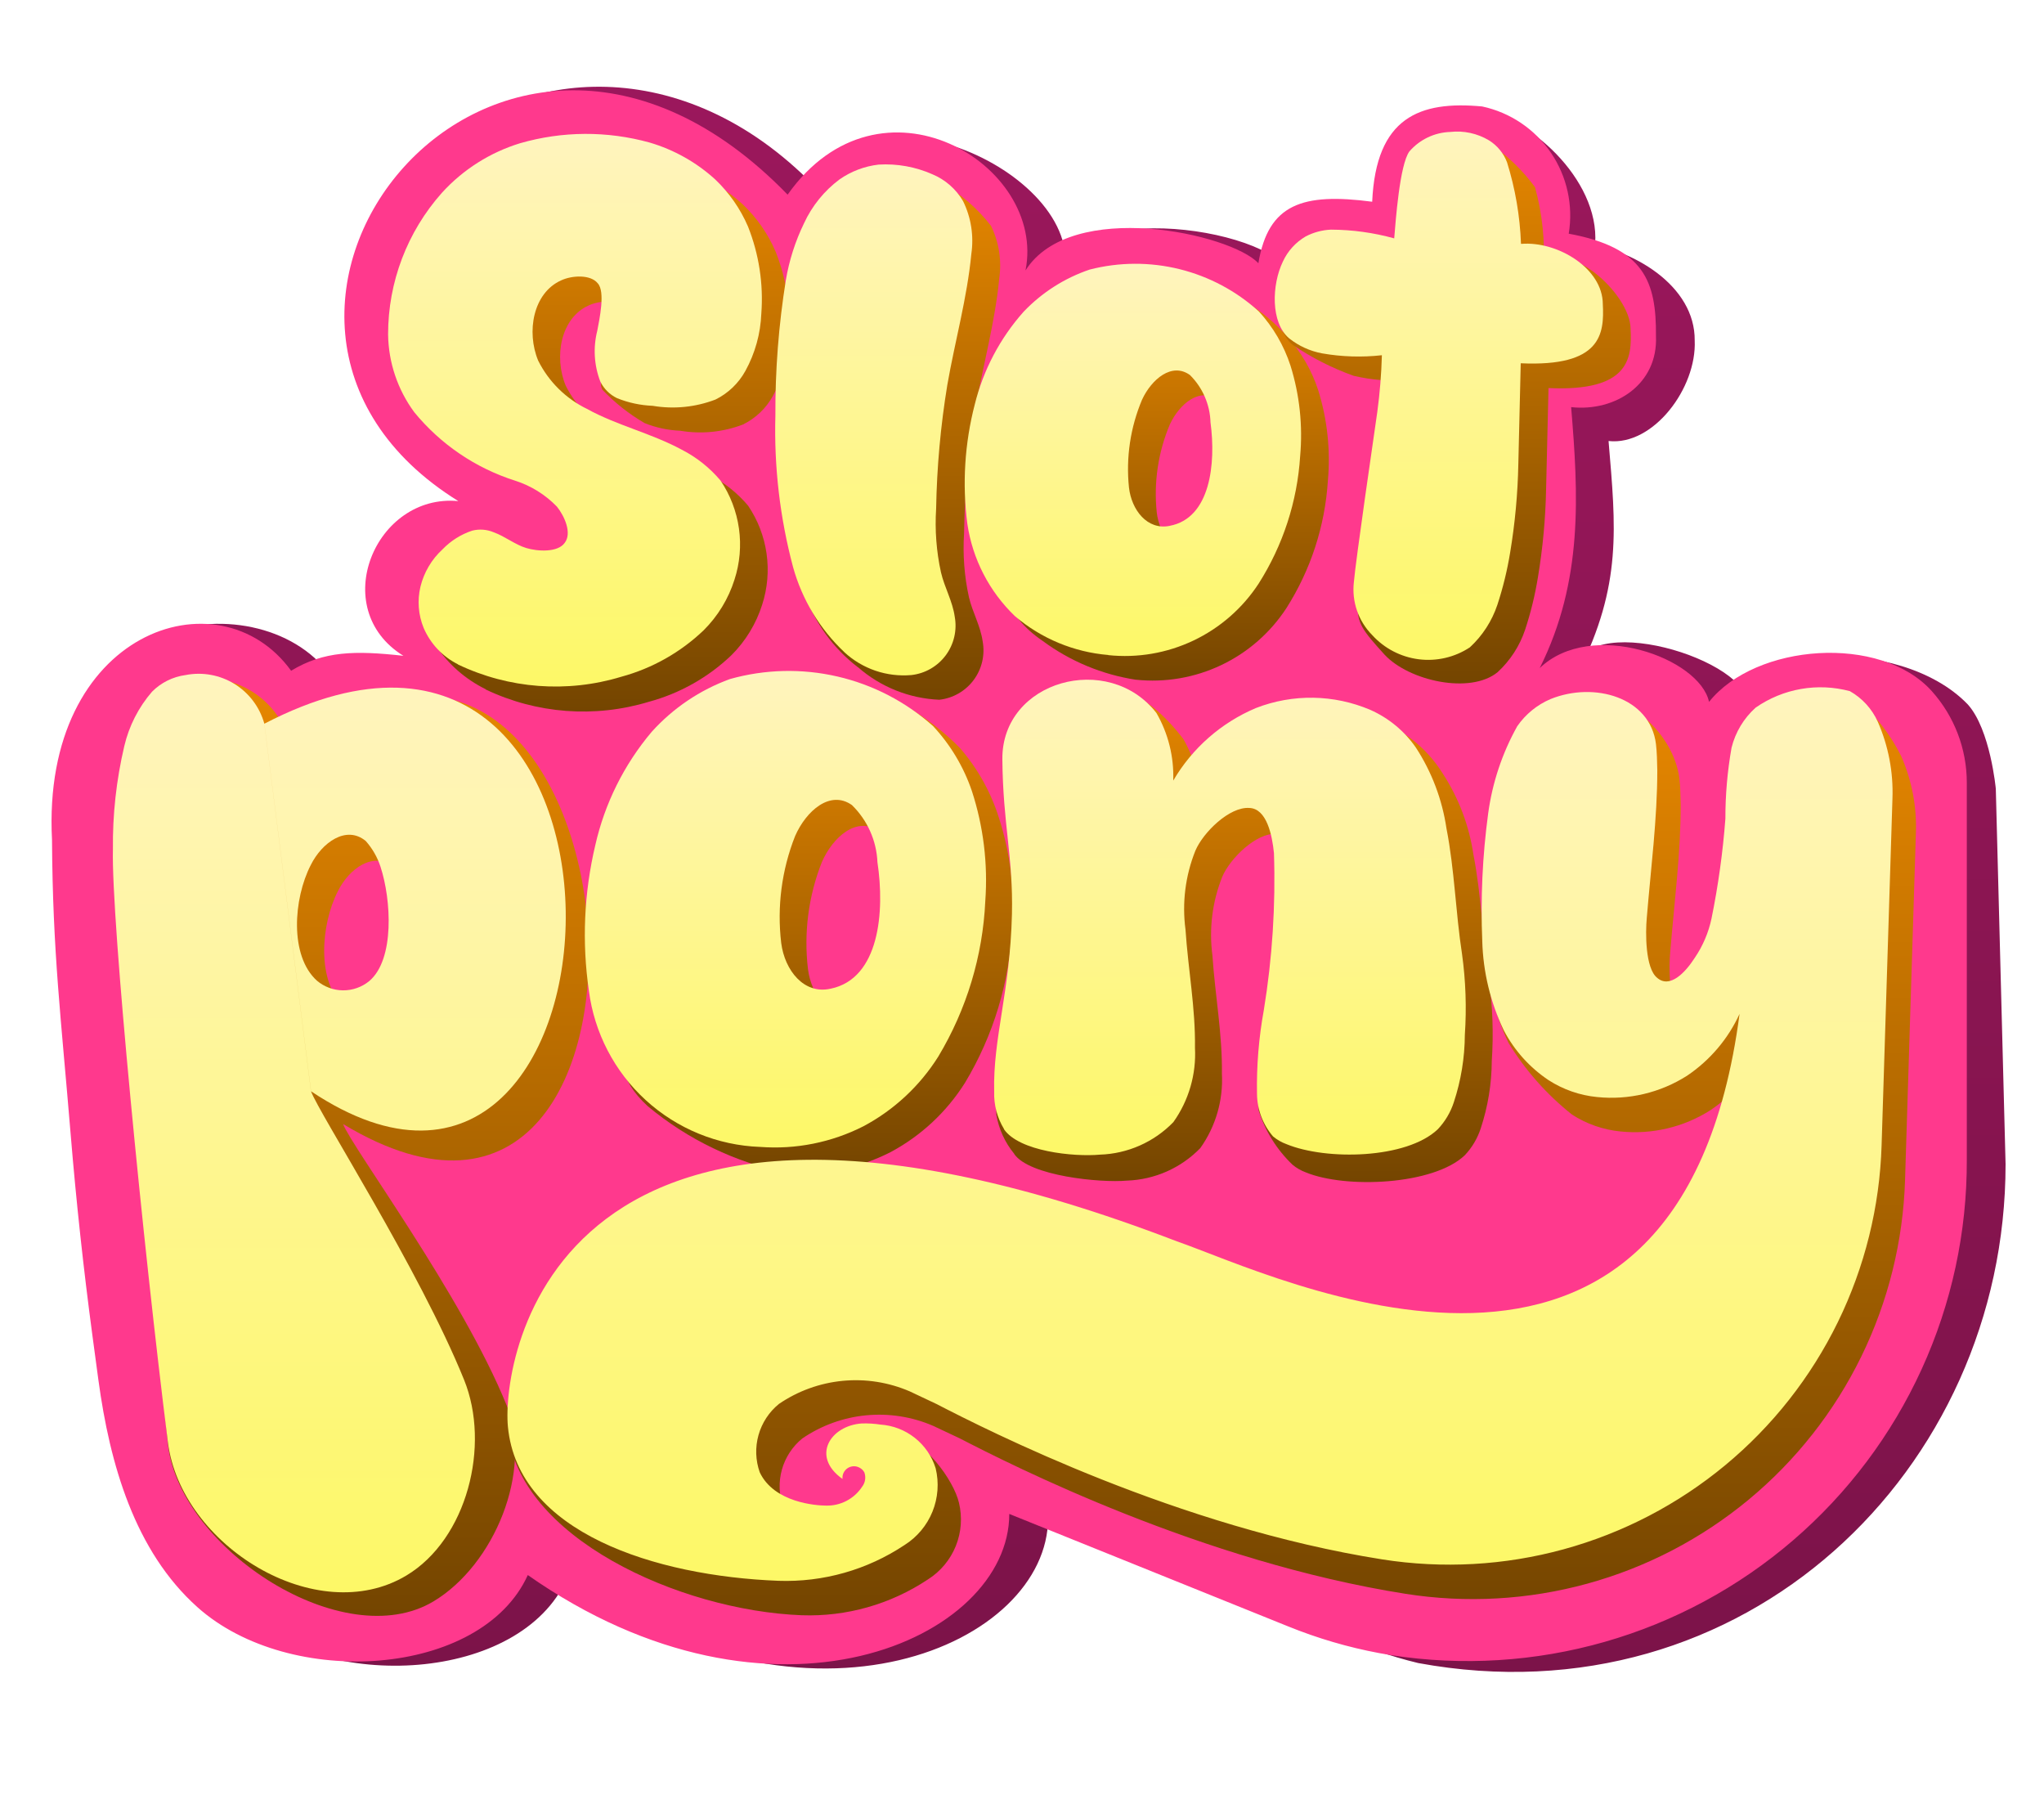 <svg width="1000" height="878" viewBox="0 0 1000 878" fill="none" xmlns="http://www.w3.org/2000/svg">
<g clip-path="url(#clip0_960_40)">
<mask id="mask0_960_40" style="mask-type:luminance" maskUnits="userSpaceOnUse" x="0" y="0" width="1000" height="878">
<path d="M0 0H1000V878H0V0Z" fill="white"/>
</mask>
<g mask="url(#mask0_960_40)">
<mask id="mask1_960_40" style="mask-type:luminance" maskUnits="userSpaceOnUse" x="-89" y="22" width="1189" height="845">
<path d="M-88.9 22.217H1099.99V866.875H-88.9V22.217Z" fill="white"/>
</mask>
<g mask="url(#mask1_960_40)">
<g filter="url(#filter0_d_960_40)">
<path d="M787.022 213.721C808.845 216.099 830.167 187.859 829.111 164.519C829.334 137.846 799.211 119.486 771.811 116.263L780.078 120.219C784.8 88.433 749.711 55.925 725.078 52.169C694.434 49.301 692.122 57.503 690.278 98.769C656.3 94.324 646.945 105.782 642.089 134.912L631.511 136.746C636.378 112.162 525.478 92.712 520.7 132.356C531.156 80.343 413.367 32.064 404.323 95.28C277.323 -46.223 82.1 115.907 243.211 245.173C202.623 241.317 178.978 297.753 216.356 320.848C199.511 326.049 177.389 318.481 161.411 328.15C126.178 279.426 9.534 299.198 44.434 410.882C44.767 466.029 48.878 498.115 53.556 554.852C56.274 587.749 59.822 620.564 64.2 653.299L67.134 675.126C72.689 716.059 84.834 758.748 115.656 786.266C160.811 826.543 254.478 820.608 277.2 770.484C396.811 854.405 512.756 802.081 512.756 740.587L649.423 795.69C651.111 796.368 652.756 797.024 654.478 797.669C667.105 803.583 680.298 808.204 693.856 811.461C853.045 840.779 981.2 717.348 981.2 567.41L976.423 383.83C976.423 383.83 973.767 354.857 962.722 342.565C928.722 307.222 846.311 314.957 855.034 343.465C857.734 320.881 772.7 294.686 769.756 327.972L772.2 326.861C793.6 284.039 790.534 256.187 786.967 213.732" fill="url(#paint0_linear_960_40)"/>
</g>
<path d="M836.133 343.342C831.578 321.859 778.489 302.599 753.289 326.783C774.689 283.961 772.178 241.595 768.656 199.139C790.478 201.518 811.2 187.792 810.156 164.442C810.378 137.768 804.5 121.097 767.478 114.307C769.771 100.474 766.649 86.289 758.759 74.698C750.869 63.108 738.819 55.004 725.111 52.069C694.467 49.201 673.178 57.403 671.322 98.669C637.345 94.224 620.478 99.636 615.645 128.766C602.311 114.318 524 96.98 501.711 132.289C512.167 80.276 430.6 31.152 385.333 95.213C242.856 -51.635 80.889 156.084 224.222 245.106C183.633 241.25 159.989 297.686 197.367 320.781C173.633 318.136 158.4 318.414 142.422 328.083C107.189 279.371 20.133 308.7 25.445 410.815C25.778 465.962 29.889 498.048 34.567 554.785C37.285 587.682 40.833 620.498 45.211 653.232L48.145 675.06C53.7 715.992 65.844 758.681 96.667 786.199C141.811 826.476 235.489 820.541 258.222 770.417C377.833 854.338 493.778 802.014 493.778 740.521L630.445 795.624C632.133 796.302 633.778 796.957 635.511 797.602C650.09 803.113 665.189 807.134 680.578 809.605C715.472 815.017 751.125 812.796 785.078 803.096C819.031 793.396 850.478 776.446 877.251 753.416C904.023 730.386 925.485 701.823 940.156 669.696C954.827 637.569 962.36 602.641 962.233 567.321V382.83C962.233 366.297 956.127 350.347 945.089 338.041C920.044 310.134 858.933 314.702 836.1 343.342H836.133Z" fill="#FF398D"/>
<g filter="url(#filter1_d_960_40)">
<path d="M862.611 510.574C856.994 522.923 848.058 533.469 836.8 541.037C823.721 549.357 808.219 553.022 792.8 551.439C784.365 550.615 776.249 547.792 769.122 543.204C756.768 533.418 746.236 521.529 738.011 508.084C731.477 494.448 727.885 479.589 727.467 464.473C727.089 443.545 736.256 433.354 739.533 412.727C741.562 397.748 746.383 383.283 753.744 370.082C757.7 364.348 765.533 344.32 771.967 341.731C793.289 333.129 818.778 355.901 821.611 378.763C822.089 382.775 822.178 387.198 822.267 391.632C822.267 415.383 819.111 439.622 817.122 463.817C816.445 471.075 816.367 488.39 822.133 493.08C828.311 498.559 835.878 490.702 840.611 483.333C844.548 477.544 847.322 471.044 848.778 464.195C852.067 448.053 854.338 431.721 855.578 415.294C855.557 403.658 856.565 392.044 858.589 380.585C860.467 373.005 864.583 366.166 870.4 360.958C880.4 352.645 897.845 335.796 909.7 341.12C918.156 348.646 925.092 357.723 930.133 367.86C935.35 379.708 937.808 392.587 937.322 405.525L932.022 575.146C931.089 605.149 923.784 634.611 910.594 661.574C897.403 688.537 878.628 712.385 855.515 731.532C832.403 750.68 805.483 764.691 776.541 772.633C747.6 780.575 717.301 782.267 687.656 777.597C587.778 761.815 494.878 714.614 469.511 701.544L456.556 695.443C446.232 690.983 434.948 689.208 423.754 690.282C412.561 691.357 401.821 695.246 392.533 701.589C387.71 705.515 384.22 710.838 382.541 716.828C380.862 722.817 381.077 729.179 383.156 735.042C390.2 749.956 410.933 751.29 415.489 751.312C418.998 751.421 422.476 750.626 425.589 749.003C428.703 747.38 431.346 744.983 433.267 742.043C434.016 741.063 434.506 739.909 434.691 738.689C434.875 737.469 434.748 736.222 434.322 735.064C433.817 734.12 433.043 733.347 432.1 732.841L438.044 699.766C451.878 701.566 466.589 721.994 469.156 733.03C470.87 740.089 470.327 747.508 467.602 754.242C464.877 760.975 460.108 766.683 453.967 770.562L453.878 770.617C435.658 782.737 414.101 788.843 392.233 788.077C332.089 785.754 253.344 749.712 248.5 697.754C245.4 664.624 282.244 504.961 587.222 622.046C635.189 638.628 832.967 736.086 862.511 510.551" fill="url(#paint1_linear_960_40)"/>
</g>
<g filter="url(#filter2_d_960_40)">
<path d="M165.356 544.482L142.545 364.67C315.622 230.914 346.834 655.977 167.856 547.805M167.856 547.805C171.934 558.919 225.989 631.471 247.856 685.362C260.867 717.47 241.778 763.493 212.078 781.298C168.245 807.56 88.678 756.058 82.278 705.356C72.605 612.605 68.002 519.395 68.489 426.141C68.289 409.148 70.154 392.194 74.045 375.651C76.911 366.315 78.656 348.533 85.745 341.598C90.334 337.152 91.089 330.928 97.734 329.939C108.182 329.169 118.546 332.291 126.831 338.705C135.116 345.119 140.736 354.371 142.611 364.681M193.9 490.658C206.522 480.077 204.7 450.647 199.456 434.699C197.941 430.04 195.479 425.745 192.222 422.085C182.667 414.216 170.8 422.896 165.367 433.799C156.789 450.414 154.911 478.31 168.356 490.424C171.92 493.438 176.426 495.11 181.093 495.151C185.761 495.191 190.295 493.598 193.911 490.646L193.9 490.658Z" fill="url(#paint2_linear_960_40)"/>
</g>
<g filter="url(#filter3_d_960_40)">
<path d="M384.9 571.723C359.866 566.638 336.488 555.41 316.867 539.048C301.856 525.144 304.178 515.708 301.178 495.303C297.731 471.627 298.79 447.512 304.3 424.23C308.915 403.782 318.381 384.745 331.9 368.727C342.357 357.117 355.5 348.248 370.178 342.898C383.811 338.507 397.871 335.575 412.122 334.151C429.534 332.162 455.456 349.211 469.722 363.97C478.238 373.826 484.664 385.309 488.611 397.723C494.25 415.042 496.473 433.292 495.156 451.459C493.919 478.354 486.007 504.517 472.134 527.589C463.123 541.913 450.53 553.636 435.6 561.598C419.95 569.565 402.409 573.068 384.9 571.723ZM419.511 494.336C443.3 489.39 446.045 456.738 442.367 432.465C441.912 421.895 437.441 411.897 429.867 404.513C419.2 397 407.478 407.381 402.089 419.662C395.514 436.28 393.177 454.273 395.289 472.019C397.011 485.356 406.4 497.304 419.456 494.336H419.511Z" fill="url(#paint3_linear_960_40)"/>
</g>
<g filter="url(#filter4_d_960_40)">
<path d="M496.211 562.387C491.666 556.862 488.64 550.246 487.433 543.193C486.778 517.109 507.345 495.903 508.233 457.916C508.889 429.909 503.845 414.305 503.545 382.119C503.211 343.62 540.322 308.878 578.956 359.535C584.721 369.558 587.558 380.999 587.144 392.555C596.233 376.996 608.355 359.058 624.922 352.456C639.004 345.815 655.036 344.587 669.965 349.005C684.894 353.424 697.676 363.181 705.878 376.418C713.659 388.369 718.765 401.862 720.844 415.972C724.811 436.222 725.289 456.771 728.455 477.399C730.269 490.494 730.731 503.741 729.833 516.931C729.776 528.145 727.954 539.281 724.433 549.928C722.83 554.854 720.151 559.36 716.589 563.12C701.322 577.657 658.344 579.525 638.811 571.434C636.445 570.57 634.249 569.299 632.322 567.677C624.7 560.395 619.026 551.315 615.822 541.27C614.711 527.811 629.855 518.22 631.478 504.817C635.636 479.426 637.3 453.69 636.445 427.975C635.578 419.273 632.911 406.147 624.367 405.903C614.667 405.225 601.8 417.85 597.989 426.83C593.092 439.053 591.43 452.332 593.167 465.384C594.455 484.767 598.078 503.839 597.8 523.177C598.497 536.161 594.767 548.998 587.222 559.586C577.762 569.337 564.888 575.034 551.311 575.479C538.444 576.657 503.533 573.256 496.156 562.409L496.211 562.387Z" fill="url(#paint4_linear_960_40)"/>
</g>
<g filter="url(#filter5_d_960_40)">
<path d="M237.577 335.096C227.724 330.268 219.327 322.913 213.244 313.779C210.677 307.389 217.566 303.499 219.222 297.242C220.936 290.169 224.715 283.766 230.077 278.848C234.108 274.67 239.097 271.538 244.611 269.724C248.092 268.855 251.761 269.14 255.066 270.535C260.688 272.558 265.433 276.559 271.033 278.248C276.633 279.938 286.433 280.471 289.788 275.748C293.466 271.024 289.788 262.733 286.033 258.021C280.555 252.086 285.9 234.348 278.255 231.781C258.901 225.643 241.75 214.009 228.888 198.295C220.544 186.97 203.677 187.67 203.333 173.711C203.336 148.189 212.715 123.559 229.688 104.504C240.026 93.138 253.233 84.765 267.922 80.265C288.618 74.291 310.564 74.175 331.322 79.931C343.235 83.433 354.196 89.597 363.377 97.958C370.217 104.463 375.671 112.285 379.411 120.953C384.804 134.485 387.042 149.069 385.955 163.597C385.573 173.41 382.91 183 378.177 191.604C374.847 197.662 369.74 202.554 363.544 205.619C353.752 209.379 343.13 210.438 332.789 208.686C326.814 208.451 320.924 207.187 315.377 204.952C307.753 200.522 300.798 195.028 294.722 188.637C290.8 181.012 304.466 180.09 305.7 171.966C306.733 166.409 309.689 152.916 305.922 148.849C302.466 144.459 293.377 144.881 287.966 147.415C274.266 153.583 270.922 172.599 276.777 186.658C281.924 196.942 290.311 205.245 300.644 210.287C315.333 218.389 332.088 222.167 347.111 230.292C354.344 234.008 360.765 239.127 366 245.351C370.748 252.367 373.837 260.373 375.03 268.762C376.224 277.15 375.492 285.7 372.888 293.763C369.931 303.121 364.75 311.621 357.789 318.536C346.47 329.34 332.633 337.145 317.533 341.242C291.049 349.3 262.509 347.147 237.533 335.207L237.577 335.096Z" fill="url(#paint5_linear_960_40)"/>
</g>
<g filter="url(#filter6_d_960_40)">
<path d="M419.689 324.349C407.558 315.057 398.443 302.386 393.489 287.928C386 264.256 393.356 238.138 392.978 213.465C392.87 191.245 394.587 169.054 398.112 147.115C399.737 137.477 402.73 128.121 407 119.33C410.91 110.84 416.88 103.463 424.367 97.869C430.043 93.907 436.614 91.417 443.489 90.623C452.223 89.823 451.945 83.955 460.267 87.344C469.791 92.656 478.143 99.839 484.823 108.461C488.744 116.461 490.151 125.463 488.856 134.278C486.801 155.873 480.811 177.045 477.1 198.406C473.825 218.416 472.005 238.637 471.656 258.91C470.991 269.343 471.787 279.817 474.023 290.029C475.734 297.42 479.678 304.044 480.767 311.779C481.36 315.057 481.274 318.422 480.513 321.665C479.752 324.908 478.333 327.96 476.345 330.632C474.356 333.303 471.839 335.538 468.951 337.197C466.064 338.856 462.866 339.904 459.556 340.275C444.86 339.656 430.815 334.037 419.745 324.349H419.689Z" fill="url(#paint6_linear_960_40)"/>
</g>
<g filter="url(#filter7_d_960_40)">
<path d="M555.811 330.506C539.288 327.98 523.627 321.473 510.178 311.546C490.9 298.453 489.067 283.083 486.844 266.323C484.291 246.789 485.517 226.946 490.456 207.875C494.621 191.08 502.804 175.549 514.3 162.619C523.251 153.202 534.36 146.107 546.667 141.947C558.553 137.025 571.368 134.75 584.222 135.279C601.747 139.415 617.558 148.886 629.478 162.386C636.457 170.01 641.722 179.041 644.922 188.87C649.389 203.191 650.993 218.251 649.645 233.192C648.231 255.341 641.244 276.772 629.333 295.497C621.473 307.527 610.448 317.157 597.471 323.328C584.494 329.498 570.068 331.97 555.778 330.473L555.811 330.506ZM585.811 267.334C605.811 263.622 608.522 236.782 605.811 216.755C605.563 208.016 601.958 199.709 595.744 193.56C586.933 187.203 576.989 195.583 572.333 205.597C566.606 219.156 564.4 233.944 565.922 248.585C567.178 259.588 574.889 269.568 585.833 267.345L585.811 267.334Z" fill="url(#paint7_linear_960_40)"/>
</g>
<g filter="url(#filter8_d_960_40)">
<path d="M755.155 129.522C764.844 112.851 797.733 141.258 797.744 158.918C798.5 173.455 797.011 189.626 757.589 187.814L756.411 237.16C756.131 251.642 754.795 266.084 752.411 280.371C750.998 289.061 748.906 297.626 746.155 305.989C743.491 313.945 738.859 321.098 732.689 326.783C719.355 337.719 689.356 331.095 677.389 318.225C666.378 306.078 663.589 302.666 664.411 292.53C665.278 282.071 685.844 222.267 687.389 211.509C688.638 202.361 689.398 193.153 689.667 183.924C680.48 184.631 671.239 183.923 662.267 181.824C651.696 178.04 641.646 172.936 632.355 166.631C623.2 158.985 623.756 140.38 629.278 128.988C631.656 123.954 647.589 128.499 652.389 125.821C656.213 123.815 660.431 122.677 664.744 122.487C675.214 122.524 685.632 123.959 695.722 126.754C696.422 118.363 698.378 90.756 703.144 84.232C707.589 78.009 704.255 65.917 711.522 65.25C718.095 64.512 724.728 65.944 730.411 69.329C738.305 74.921 745.249 81.747 750.978 89.545C754.575 102.524 755.968 116.015 755.1 129.455L755.155 129.522Z" fill="url(#paint8_linear_960_40)"/>
</g>
<path d="M152.167 533.768L129.334 353.99C329.178 250.241 315.056 642.474 152.145 533.768M152.145 533.768C156.223 544.882 205.223 621.002 227.045 674.915C240.056 707.023 228.523 752.835 198.8 770.651C154.967 796.913 88.512 756.102 82.134 705.379C70.145 610.277 54.356 449.425 55.245 415.472C55.045 398.479 56.91 381.524 60.8 364.981C63.103 355.127 67.766 345.98 74.389 338.33C78.805 333.884 84.568 331.024 90.778 330.195C99.009 328.576 107.547 330.121 114.69 334.521C121.832 338.921 127.053 345.853 129.312 353.934M180.6 479.922C193.223 469.341 191.4 439.911 186.156 423.963C184.642 419.304 182.179 415.009 178.923 411.349C169.367 403.48 157.5 412.16 152.067 423.063C143.489 439.678 141.612 467.574 155.056 479.688C158.62 482.702 163.127 484.374 167.794 484.415C172.461 484.455 176.995 482.862 180.612 479.91L180.6 479.922Z" fill="url(#paint9_linear_960_40)"/>
<path d="M371.822 560.998C351.077 560.235 331.277 552.134 315.945 538.135C300.613 524.137 290.746 505.15 288.1 484.556C284.653 460.88 285.712 436.765 291.222 413.483C295.837 393.035 305.304 373.998 318.822 357.98C329.278 346.37 342.421 337.501 357.1 332.151C374.264 327.317 392.37 326.891 409.742 330.912C427.114 334.934 443.192 343.272 456.489 355.157C465.004 364.299 471.484 375.144 475.5 386.976C481.138 404.295 483.361 422.545 482.044 440.712C480.809 467.607 472.896 493.771 459.022 516.842C450.013 531.17 437.42 542.897 422.489 550.862C406.839 558.829 389.297 562.332 371.789 560.987L371.822 560.998ZM406.422 483.6C430.211 478.654 432.955 446.002 429.277 421.729C428.823 411.159 424.352 401.161 416.777 393.777C406.111 386.264 394.389 396.645 389 408.926C382.424 425.544 380.087 443.537 382.2 461.283C383.922 474.62 393.311 486.568 406.378 483.6H406.422Z" fill="url(#paint10_linear_960_40)"/>
<path d="M491.211 552.251C487.853 546.75 486.176 540.388 486.389 533.946C485.733 507.873 494.166 485.167 495.078 447.18C495.733 419.173 490.689 403.569 490.389 371.383C490.055 332.884 542.356 318.469 565.8 348.799C571.565 358.822 574.402 370.263 573.989 381.819C583.293 365.927 597.489 353.474 614.456 346.321C632.506 339.304 652.585 339.627 670.4 347.221C679.391 351.198 687.109 357.582 692.7 365.67C700.481 377.622 705.587 391.115 707.667 405.225C711.633 425.474 712.111 446.024 715.278 466.651C717.092 479.747 717.553 492.994 716.655 506.184C716.598 517.398 714.776 528.534 711.256 539.181C709.652 544.106 706.972 548.613 703.411 552.373C688.144 566.91 648.855 567.699 629.3 559.608C626.934 558.745 624.738 557.473 622.811 555.852C617.836 550.065 615.059 542.711 614.967 535.08C614.724 521.348 615.841 507.626 618.3 494.114C622.458 468.724 624.122 442.987 623.267 417.272C622.4 408.57 619.733 395.444 611.189 395.2C601.489 394.522 588.622 407.148 584.811 416.128C579.914 428.35 578.253 441.629 579.989 454.682C581.278 474.064 584.9 493.136 584.622 512.474C585.319 525.458 581.59 538.295 574.044 548.883C564.586 558.636 551.71 564.334 538.133 564.776C525.266 565.954 498.533 563.187 491.133 552.284L491.211 552.251Z" fill="url(#paint11_linear_960_40)"/>
<path d="M224.034 324.927C216.52 321.167 210.58 314.867 207.267 307.144C204.659 300.779 204.104 293.758 205.678 287.062C207.392 279.989 211.171 273.586 216.534 268.668C220.564 264.49 225.553 261.358 231.067 259.543C234.548 258.675 238.217 258.96 241.523 260.355C247.145 262.378 251.889 266.379 257.489 268.068C263.089 269.757 272.889 270.291 276.245 265.567C279.923 260.844 276.245 252.553 272.489 247.84C266.834 241.978 259.813 237.61 252.056 235.126C232.702 228.988 215.551 217.354 202.689 201.64C194.527 190.595 190.041 177.264 189.867 163.53C189.859 138.005 199.231 113.366 216.201 94.302C226.538 82.935 239.745 74.562 254.434 70.062C275.13 64.088 297.076 63.973 317.834 69.729C329.747 73.23 340.708 79.394 349.889 87.755C356.729 94.261 362.183 102.083 365.923 110.75C371.315 124.283 373.554 138.867 372.467 153.394C372.085 163.208 369.422 172.797 364.689 181.401C361.361 187.464 356.253 192.359 350.056 195.427C340.264 199.188 329.642 200.247 319.3 198.495C313.325 198.259 307.436 196.996 301.89 194.76C298.344 193.047 295.468 190.205 293.712 186.681C290.634 178.713 290.114 169.985 292.223 161.708C293.256 156.151 296.212 142.658 292.445 138.591C288.989 134.201 279.901 134.623 274.489 137.157C260.789 143.325 257.445 162.341 263.301 176.4C268.442 186.681 276.831 194.979 287.167 200.006C301.856 208.108 318.612 211.887 333.634 220.011C340.867 223.727 347.288 228.847 352.523 235.071C357.266 242.1 360.345 250.119 361.525 258.518C362.706 266.916 361.956 275.473 359.334 283.538C356.377 292.896 351.195 301.396 344.234 308.311C332.915 319.116 319.078 326.92 303.978 331.017C277.495 339.075 248.954 336.922 223.978 324.982L224.034 324.927Z" fill="url(#paint12_linear_960_40)"/>
<path d="M413.078 318.981C401.081 307.672 392.408 293.293 388 277.404C381.571 253.264 378.656 228.323 379.345 203.351C379.233 181.132 380.946 158.94 384.467 137.001C386.092 127.364 389.085 118.008 393.356 109.217C397.267 100.728 403.237 93.351 410.723 87.756C416.398 83.793 422.969 81.303 429.845 80.509C438.859 79.966 447.872 81.585 456.134 85.233C462.452 87.857 467.736 92.479 471.178 98.392C475.1 106.392 476.506 115.393 475.211 124.209C473.156 145.804 467.167 166.976 463.456 188.337C460.174 208.342 458.347 228.56 457.989 248.83C457.324 259.262 458.12 269.737 460.356 279.949C462.067 287.339 466.012 293.963 467.101 301.699C467.694 304.976 467.607 308.341 466.846 311.584C466.085 314.827 464.667 317.879 462.678 320.551C460.689 323.223 458.172 325.458 455.284 327.117C452.397 328.776 449.199 329.823 445.889 330.195C439.938 330.72 433.943 329.994 428.289 328.065C422.634 326.136 417.446 323.045 413.056 318.992L413.078 318.981Z" fill="url(#paint13_linear_960_40)"/>
<path d="M542.223 320.381C525.405 318.984 509.447 312.354 496.589 301.421C483.996 289.364 475.785 273.45 473.256 256.198C470.718 236.673 471.955 216.842 476.9 197.783C481.066 180.989 489.248 165.458 500.745 152.527C509.696 143.111 520.805 136.015 533.111 131.856C547.529 128.148 562.642 128.081 577.092 131.66C591.543 135.239 604.878 142.352 615.9 152.361C622.882 159.985 628.152 169.015 631.356 178.845C635.823 193.166 637.427 208.227 636.078 223.168C634.664 245.316 627.677 266.747 615.767 285.472C607.906 297.503 596.881 307.132 583.904 313.303C570.928 319.473 556.502 321.945 542.211 320.448L542.223 320.381ZM572.222 257.21C592.222 253.497 594.934 226.657 592.223 206.63C591.974 197.891 588.369 189.584 582.156 183.435C573.345 177.078 563.4 185.458 558.745 195.472C553.017 209.031 550.811 223.819 552.333 238.46C553.589 249.463 561.3 259.443 572.245 257.221L572.222 257.21Z" fill="url(#paint14_linear_960_40)"/>
<path d="M744.267 119.286C761.856 117.852 784.133 131.155 784.156 148.793C784.911 163.33 783.422 179.501 744 177.689L742.822 227.035C742.542 241.513 741.205 255.952 738.822 270.235C737.409 278.925 735.317 287.49 732.567 295.853C729.902 303.809 725.27 310.962 719.1 316.647C711.728 321.512 702.86 323.578 694.098 322.474C685.335 321.369 677.257 317.166 671.322 310.623C667.982 307.249 665.443 303.167 663.893 298.679C662.342 294.191 661.821 289.411 662.367 284.694C663.233 274.236 672.3 212.131 673.845 201.34C675.075 192.191 675.817 182.983 676.067 173.755C666.306 174.845 656.44 174.535 646.767 172.833C640.91 171.734 635.408 169.228 630.734 165.531C621.578 157.884 622.133 139.28 627.656 127.888C630.026 122.775 633.903 118.509 638.767 115.663C642.59 113.657 646.809 112.519 651.122 112.328C661.592 112.366 672.01 113.801 682.1 116.596C682.8 108.205 684.756 80.598 689.522 74.074C692.016 71.188 695.08 68.85 698.523 67.209C701.965 65.568 705.711 64.659 709.522 64.539C716.095 63.8 722.728 65.233 728.411 68.617C732.483 71.131 735.609 74.921 737.3 79.398C741.332 92.302 743.626 105.686 744.122 119.197L744.267 119.286Z" fill="url(#paint15_linear_960_40)"/>
<path d="M851.145 495.737C845.527 508.086 836.591 518.632 825.334 526.2C812.255 534.52 796.753 538.185 781.334 536.602C772.899 535.778 764.782 532.955 757.656 528.367C748.414 522.21 740.871 513.824 735.723 503.983C729.189 490.347 725.596 475.488 725.178 460.372C724.311 439.5 725.278 418.592 728.067 397.89C730.096 382.911 734.916 368.446 742.278 355.245C746.359 349.333 752.04 344.706 758.656 341.909C779.978 333.307 807.311 341.042 810.156 363.914C810.634 367.926 810.723 372.35 810.811 376.784C810.811 400.535 807.656 424.774 805.667 448.969C804.989 456.226 804.911 473.542 810.678 478.232C816.856 483.711 824.423 475.854 829.156 468.485C833.092 462.695 835.866 456.195 837.323 449.347C840.611 433.205 842.882 416.873 844.123 400.446C844.102 388.81 845.109 377.195 847.134 365.737C849.012 358.157 853.127 351.318 858.945 346.11C865.577 341.5 873.135 338.392 881.091 337.002C889.046 335.612 897.21 335.975 905.011 338.063C911.039 341.464 915.824 346.701 918.667 353.011C923.883 364.86 926.341 377.739 925.856 390.677L920.545 560.297C919.615 590.302 912.313 619.766 899.123 646.731C885.933 673.696 867.158 697.544 844.045 716.693C820.932 735.842 794.01 749.852 765.067 757.792C736.125 765.733 705.824 767.422 676.178 762.748C576.3 746.967 483.4 699.766 458.034 686.685L445.078 680.572C434.757 676.117 423.478 674.343 412.288 675.418C401.099 676.493 390.363 680.38 381.078 686.718C376.255 690.645 372.765 695.968 371.086 701.957C369.407 707.946 369.621 714.309 371.7 720.171C378.745 735.086 399.478 736.42 404.034 736.442C407.543 736.551 411.021 735.755 414.134 734.132C417.247 732.509 419.891 730.113 421.811 727.173C422.561 726.193 423.051 725.039 423.235 723.819C423.42 722.599 423.293 721.351 422.867 720.193C422.361 719.25 421.588 718.476 420.645 717.971C419.747 717.443 418.72 717.175 417.679 717.196C416.638 717.217 415.624 717.526 414.748 718.089C413.872 718.652 413.169 719.447 412.717 720.386C412.266 721.324 412.083 722.369 412.189 723.405C396.634 712.425 406.211 697.332 421.611 696.265C424.651 696.171 427.694 696.353 430.7 696.81C436.842 697.216 442.716 699.477 447.547 703.292C452.377 707.108 455.937 712.3 457.756 718.182C459.471 725.241 458.927 732.66 456.202 739.393C453.477 746.127 448.708 751.835 442.567 755.713L442.478 755.769C424.259 767.889 402.701 773.995 380.834 773.229C320.689 770.906 253.345 749.712 248.478 697.743C245.378 664.613 270.823 490.124 575.811 607.198C623.778 623.78 821.545 721.238 851.089 495.703" fill="url(#paint16_linear_960_40)"/>
</g>
</g>
</g>
<defs>
<filter id="filter0_d_960_40" x="34.992" y="39.429" width="949.208" height="781.372" filterUnits="userSpaceOnUse" color-interpolation-filters="sRGB">
<feFlood flood-opacity="0" result="BackgroundImageFix"/>
<feColorMatrix in="SourceAlpha" type="matrix" values="0 0 0 0 0 0 0 0 0 0 0 0 0 0 0 0 0 0 127 0" result="hardAlpha"/>
<feOffset dy="2"/>
<feGaussianBlur stdDeviation="1.5"/>
<feColorMatrix type="matrix" values="0 0 0 0 0 0 0 0 0 0 0 0 0 0 0 0 0 0 0.333 0"/>
<feBlend mode="normal" in2="BackgroundImageFix" result="effect1_dropShadow_960_40"/>
<feBlend mode="normal" in="SourceGraphic" in2="effect1_dropShadow_960_40" result="shape"/>
</filter>
<filter id="filter1_d_960_40" x="245.331" y="338.872" width="695.052" height="454.27" filterUnits="userSpaceOnUse" color-interpolation-filters="sRGB">
<feFlood flood-opacity="0" result="BackgroundImageFix"/>
<feColorMatrix in="SourceAlpha" type="matrix" values="0 0 0 0 0 0 0 0 0 0 0 0 0 0 0 0 0 0 127 0" result="hardAlpha"/>
<feOffset dy="2"/>
<feGaussianBlur stdDeviation="1.5"/>
<feColorMatrix type="matrix" values="0 0 0 0 0 0 0 0 0 0 0 0 0 0 0 0 0 0 0.376 0"/>
<feBlend mode="normal" in2="BackgroundImageFix" result="effect1_dropShadow_960_40"/>
<feBlend mode="normal" in="SourceGraphic" in2="effect1_dropShadow_960_40" result="shape"/>
</filter>
<filter id="filter2_d_960_40" x="65.454" y="328.824" width="225.613" height="464.562" filterUnits="userSpaceOnUse" color-interpolation-filters="sRGB">
<feFlood flood-opacity="0" result="BackgroundImageFix"/>
<feColorMatrix in="SourceAlpha" type="matrix" values="0 0 0 0 0 0 0 0 0 0 0 0 0 0 0 0 0 0 127 0" result="hardAlpha"/>
<feOffset dy="2"/>
<feGaussianBlur stdDeviation="1.5"/>
<feColorMatrix type="matrix" values="0 0 0 0 0 0 0 0 0 0 0 0 0 0 0 0 0 0 0.376 0"/>
<feBlend mode="normal" in2="BackgroundImageFix" result="effect1_dropShadow_960_40"/>
<feBlend mode="normal" in="SourceGraphic" in2="effect1_dropShadow_960_40" result="shape"/>
</filter>
<filter id="filter3_d_960_40" x="296.197" y="332.992" width="202.327" height="244.011" filterUnits="userSpaceOnUse" color-interpolation-filters="sRGB">
<feFlood flood-opacity="0" result="BackgroundImageFix"/>
<feColorMatrix in="SourceAlpha" type="matrix" values="0 0 0 0 0 0 0 0 0 0 0 0 0 0 0 0 0 0 127 0" result="hardAlpha"/>
<feOffset dy="2"/>
<feGaussianBlur stdDeviation="1.5"/>
<feColorMatrix type="matrix" values="0 0 0 0 0 0 0 0 0 0 0 0 0 0 0 0 0 0 0.376 0"/>
<feBlend mode="normal" in2="BackgroundImageFix" result="effect1_dropShadow_960_40"/>
<feBlend mode="normal" in="SourceGraphic" in2="effect1_dropShadow_960_40" result="shape"/>
</filter>
<filter id="filter4_d_960_40" x="484.418" y="333.219" width="248.86" height="247.977" filterUnits="userSpaceOnUse" color-interpolation-filters="sRGB">
<feFlood flood-opacity="0" result="BackgroundImageFix"/>
<feColorMatrix in="SourceAlpha" type="matrix" values="0 0 0 0 0 0 0 0 0 0 0 0 0 0 0 0 0 0 127 0" result="hardAlpha"/>
<feOffset dy="2"/>
<feGaussianBlur stdDeviation="1.5"/>
<feColorMatrix type="matrix" values="0 0 0 0 0 0 0 0 0 0 0 0 0 0 0 0 0 0 0.376 0"/>
<feBlend mode="normal" in2="BackgroundImageFix" result="effect1_dropShadow_960_40"/>
<feBlend mode="normal" in="SourceGraphic" in2="effect1_dropShadow_960_40" result="shape"/>
</filter>
<filter id="filter5_d_960_40" x="200.333" y="74.698" width="188.89" height="276.34" filterUnits="userSpaceOnUse" color-interpolation-filters="sRGB">
<feFlood flood-opacity="0" result="BackgroundImageFix"/>
<feColorMatrix in="SourceAlpha" type="matrix" values="0 0 0 0 0 0 0 0 0 0 0 0 0 0 0 0 0 0 127 0" result="hardAlpha"/>
<feOffset dy="2"/>
<feGaussianBlur stdDeviation="1.5"/>
<feColorMatrix type="matrix" values="0 0 0 0 0 0 0 0 0 0 0 0 0 0 0 0 0 0 0.376 0"/>
<feBlend mode="normal" in2="BackgroundImageFix" result="effect1_dropShadow_960_40"/>
<feBlend mode="normal" in="SourceGraphic" in2="effect1_dropShadow_960_40" result="shape"/>
</filter>
<filter id="filter6_d_960_40" x="387.111" y="85.299" width="105.213" height="259.976" filterUnits="userSpaceOnUse" color-interpolation-filters="sRGB">
<feFlood flood-opacity="0" result="BackgroundImageFix"/>
<feColorMatrix in="SourceAlpha" type="matrix" values="0 0 0 0 0 0 0 0 0 0 0 0 0 0 0 0 0 0 127 0" result="hardAlpha"/>
<feOffset dy="2"/>
<feGaussianBlur stdDeviation="1.5"/>
<feColorMatrix type="matrix" values="0 0 0 0 0 0 0 0 0 0 0 0 0 0 0 0 0 0 0.376 0"/>
<feBlend mode="normal" in2="BackgroundImageFix" result="effect1_dropShadow_960_40"/>
<feBlend mode="normal" in="SourceGraphic" in2="effect1_dropShadow_960_40" result="shape"/>
</filter>
<filter id="filter7_d_960_40" x="482.548" y="134.204" width="170.56" height="201.694" filterUnits="userSpaceOnUse" color-interpolation-filters="sRGB">
<feFlood flood-opacity="0" result="BackgroundImageFix"/>
<feColorMatrix in="SourceAlpha" type="matrix" values="0 0 0 0 0 0 0 0 0 0 0 0 0 0 0 0 0 0 127 0" result="hardAlpha"/>
<feOffset dy="2"/>
<feGaussianBlur stdDeviation="1.5"/>
<feColorMatrix type="matrix" values="0 0 0 0 0 0 0 0 0 0 0 0 0 0 0 0 0 0 0.376 0"/>
<feBlend mode="normal" in2="BackgroundImageFix" result="effect1_dropShadow_960_40"/>
<feBlend mode="normal" in="SourceGraphic" in2="effect1_dropShadow_960_40" result="shape"/>
</filter>
<filter id="filter8_d_960_40" x="622.271" y="64.061" width="178.597" height="273.237" filterUnits="userSpaceOnUse" color-interpolation-filters="sRGB">
<feFlood flood-opacity="0" result="BackgroundImageFix"/>
<feColorMatrix in="SourceAlpha" type="matrix" values="0 0 0 0 0 0 0 0 0 0 0 0 0 0 0 0 0 0 127 0" result="hardAlpha"/>
<feOffset dy="2"/>
<feGaussianBlur stdDeviation="1.5"/>
<feColorMatrix type="matrix" values="0 0 0 0 0 0 0 0 0 0 0 0 0 0 0 0 0 0 0.376 0"/>
<feBlend mode="normal" in2="BackgroundImageFix" result="effect1_dropShadow_960_40"/>
<feBlend mode="normal" in="SourceGraphic" in2="effect1_dropShadow_960_40" result="shape"/>
</filter>
<linearGradient id="paint0_linear_960_40" x1="509.596" y1="40.429" x2="509.596" y2="815.8" gradientUnits="userSpaceOnUse">
<stop stop-color="#9B175C"/>
<stop offset="1" stop-color="#7C1349"/>
</linearGradient>
<linearGradient id="paint1_linear_960_40" x1="592.857" y1="339.872" x2="592.857" y2="788.141" gradientUnits="userSpaceOnUse">
<stop stop-color="#E78700"/>
<stop offset="1" stop-color="#744500"/>
</linearGradient>
<linearGradient id="paint2_linear_960_40" x1="178.261" y1="329.824" x2="178.261" y2="788.387" gradientUnits="userSpaceOnUse">
<stop stop-color="#E78700"/>
<stop offset="1" stop-color="#744500"/>
</linearGradient>
<linearGradient id="paint3_linear_960_40" x1="397.361" y1="333.992" x2="397.361" y2="572.003" gradientUnits="userSpaceOnUse">
<stop stop-color="#E78700"/>
<stop offset="1" stop-color="#744500"/>
</linearGradient>
<linearGradient id="paint4_linear_960_40" x1="608.848" y1="334.219" x2="608.848" y2="576.196" gradientUnits="userSpaceOnUse">
<stop stop-color="#E78700"/>
<stop offset="1" stop-color="#744500"/>
</linearGradient>
<linearGradient id="paint5_linear_960_40" x1="294.778" y1="75.698" x2="294.778" y2="346.038" gradientUnits="userSpaceOnUse">
<stop stop-color="#E78700"/>
<stop offset="1" stop-color="#744500"/>
</linearGradient>
<linearGradient id="paint6_linear_960_40" x1="439.718" y1="86.299" x2="439.718" y2="340.275" gradientUnits="userSpaceOnUse">
<stop stop-color="#E78700"/>
<stop offset="1" stop-color="#744500"/>
</linearGradient>
<linearGradient id="paint7_linear_960_40" x1="567.828" y1="135.204" x2="567.828" y2="330.898" gradientUnits="userSpaceOnUse">
<stop stop-color="#E78700"/>
<stop offset="1" stop-color="#744500"/>
</linearGradient>
<linearGradient id="paint8_linear_960_40" x1="711.57" y1="65.061" x2="711.57" y2="332.297" gradientUnits="userSpaceOnUse">
<stop stop-color="#E78700"/>
<stop offset="1" stop-color="#744500"/>
</linearGradient>
<linearGradient id="paint9_linear_960_40" x1="166.001" y1="329.568" x2="166.001" y2="778.857" gradientUnits="userSpaceOnUse">
<stop stop-color="#FFF4BE"/>
<stop offset="1" stop-color="#FDF867"/>
</linearGradient>
<linearGradient id="paint10_linear_960_40" x1="384.266" y1="328.182" x2="384.266" y2="561.268" gradientUnits="userSpaceOnUse">
<stop stop-color="#FFF4BE"/>
<stop offset="1" stop-color="#FDF867"/>
</linearGradient>
<linearGradient id="paint11_linear_960_40" x1="601.726" y1="332.463" x2="601.726" y2="565.028" gradientUnits="userSpaceOnUse">
<stop stop-color="#FFF4BE"/>
<stop offset="1" stop-color="#FDF867"/>
</linearGradient>
<linearGradient id="paint12_linear_960_40" x1="281.301" y1="65.495" x2="281.301" y2="335.813" gradientUnits="userSpaceOnUse">
<stop stop-color="#FFF4BE"/>
<stop offset="1" stop-color="#FDF867"/>
</linearGradient>
<linearGradient id="paint13_linear_960_40" x1="427.463" y1="80.407" x2="427.463" y2="330.36" gradientUnits="userSpaceOnUse">
<stop stop-color="#FFF4BE"/>
<stop offset="1" stop-color="#FDF867"/>
</linearGradient>
<linearGradient id="paint14_linear_960_40" x1="554.258" y1="129.024" x2="554.258" y2="320.873" gradientUnits="userSpaceOnUse">
<stop stop-color="#FFF4BE"/>
<stop offset="1" stop-color="#FDF867"/>
</linearGradient>
<linearGradient id="paint15_linear_960_40" x1="703.964" y1="64.349" x2="703.964" y2="322.764" gradientUnits="userSpaceOnUse">
<stop stop-color="#FFF4BE"/>
<stop offset="1" stop-color="#FDF867"/>
</linearGradient>
<linearGradient id="paint16_linear_960_40" x1="587.086" y1="336.174" x2="587.086" y2="773.293" gradientUnits="userSpaceOnUse">
<stop stop-color="#FFF4BE"/>
<stop offset="1" stop-color="#FDF867"/>
</linearGradient>
<clipPath id="clip0_960_40">
<rect width="1000" height="878" fill="white"/>
</clipPath>
</defs>
</svg>
